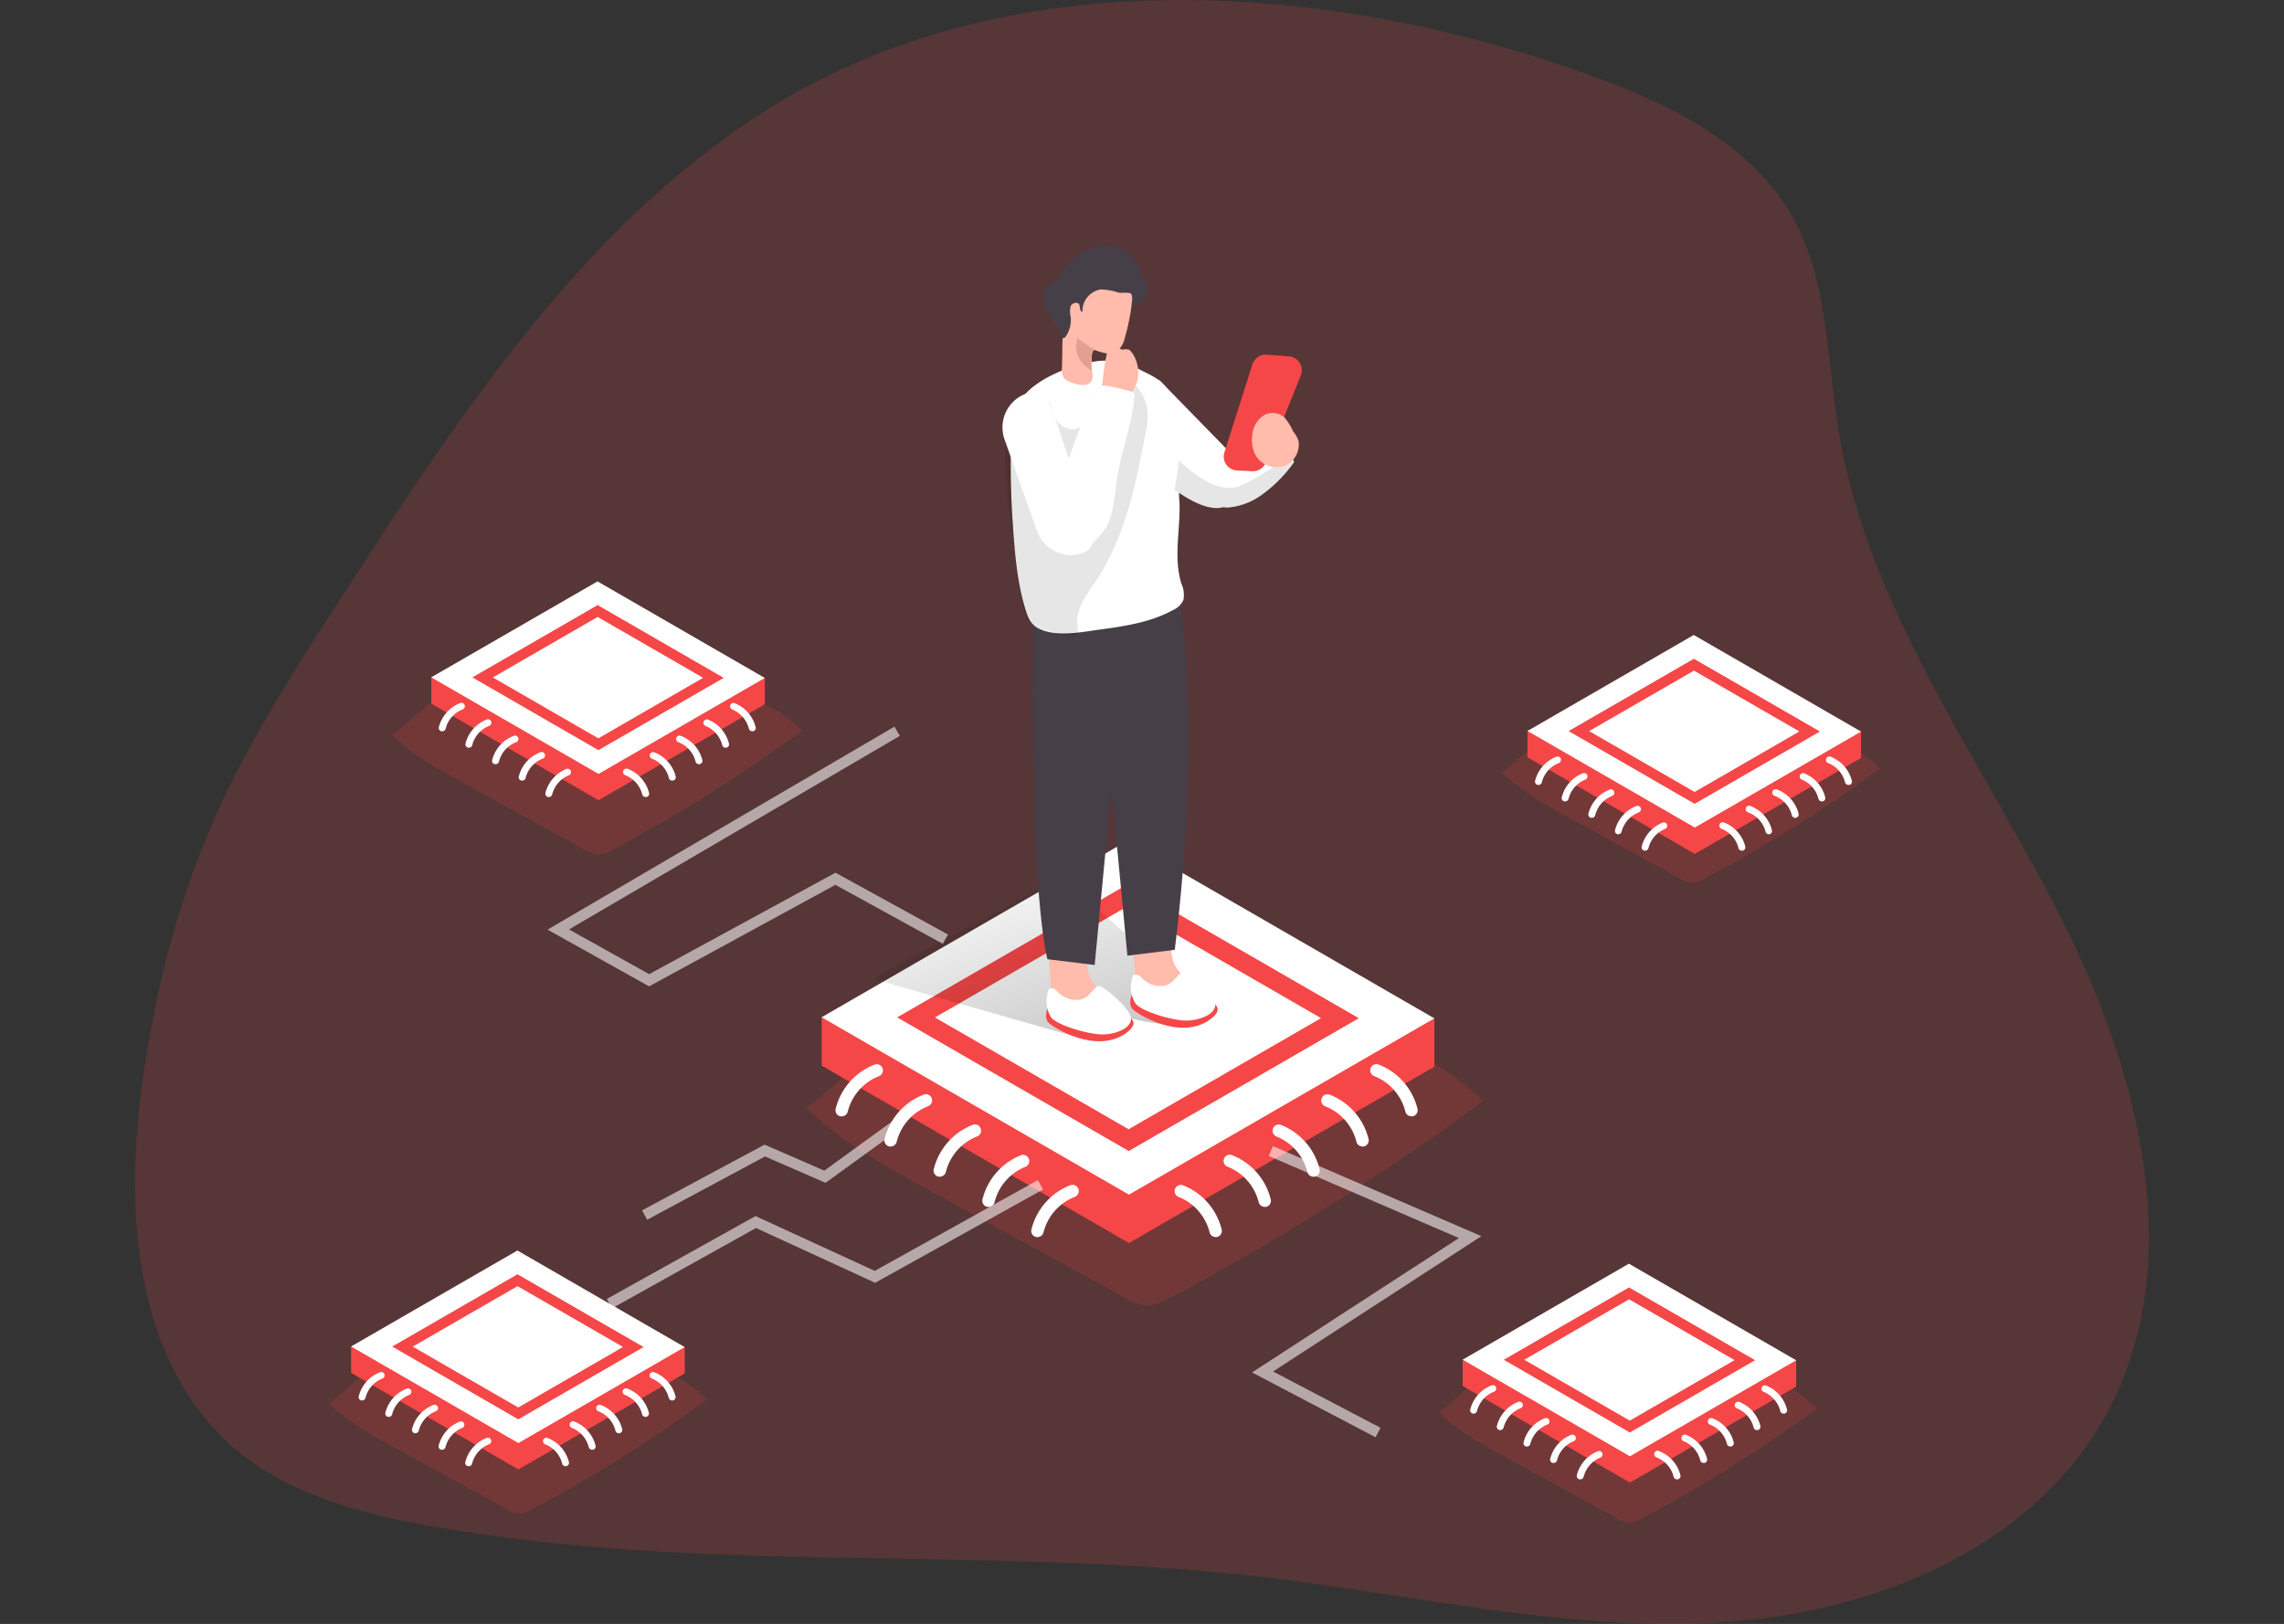 <svg xmlns="http://www.w3.org/2000/svg" xmlns:xlink="http://www.w3.org/1999/xlink" width="591.092" height="420.37" viewBox="0 0 591.092 420.37"><rect x="0" y="0" width="591.092" height="420.37" fill="#333333" stroke="none"/><defs><style>.a,.e{fill:#fff;}.a{stroke:#707070;}.b{clip-path:url(#a);}.c,.d{fill:#f54747;}.c{opacity:0.18;}.f{fill:url(#b);}.g{fill:#ffbbab;}.h{fill:#473f47;}.i{fill:#020202;opacity:0.1;}.j{fill:#e0a194;}.k{opacity:0.57;}</style><clipPath id="a"><rect class="a" width="591.092" height="420.37" transform="translate(1274 1528)"/></clipPath><linearGradient id="b" x1="1.36" y1="1.999" x2="0.091" y2="0.014" gradientUnits="objectBoundingBox"><stop offset="0.01"/><stop offset="0.13" stop-opacity="0.69"/><stop offset="0.25" stop-opacity="0.322"/><stop offset="1" stop-opacity="0"/></linearGradient></defs><g class="b" transform="translate(-1274 -1528)"><g transform="translate(1308.951 1527.996)"><path class="c" d="M215.624,92.7c-46.447,30-77.895,77.881-107.977,124.328-12.27,18.957-24.6,38.024-33.667,58.7-9.278,21.176-15,43.814-18.281,66.714-4.894,34.163-2.3,73.828,24.085,96.079,13.856,11.677,32.151,16.544,49.977,19.729,70.864,12.767,143.878,4.936,215.39,13.235,39.127,4.55,78.047,13.938,117.394,11.87s80.845-18.254,100.422-52.389c22.845-39.885,9.4-90.73-11.608-131.608S501.918,219.9,494.515,174.54c-3.047-18.626-2.606-38.52-11.815-54.981-10.3-18.433-30.607-28.759-50.418-36.052C364.355,58.442,279.181,51.6,215.624,92.7Z" transform="translate(-53.685 -63.281)"/><path class="c" d="M120.082,253.372c5.253,5.267,11.87,8.92,18.391,12.491l31.709,17.44a7.61,7.61,0,0,0,3.323,1.186,7.376,7.376,0,0,0,3.612-1.172,389.15,389.15,0,0,0,49.232-30.924c-3.612-3.212-7.5-6.562-12.284-7.348a26.967,26.967,0,0,0-7.872.317,302.145,302.145,0,0,1-58,2.151,84.69,84.69,0,0,1-9.154-.91c-2.33-.4-5.721-2.1-8.051-1.668C129.154,245.279,120.661,253.951,120.082,253.372Z" transform="translate(-53.685 -63.281)"/><path class="c" d="M227.191,349.81c8.672,8.686,19.591,14.71,30.331,20.68l52.389,28.759a12.629,12.629,0,0,0,5.515,1.972,12.491,12.491,0,0,0,5.983-1.944,645.218,645.218,0,0,0,81.217-51.011c-5.956-5.308-12.408-10.836-20.253-12.118a44.393,44.393,0,0,0-13.015.51,499.075,499.075,0,0,1-95.693,3.557,142,142,0,0,1-15.1-1.517c-3.833-.648-9.444-3.46-13.277-2.757C242.163,336.464,228.142,350.761,227.191,349.81Z" transform="translate(-53.685 -63.281)"/><path class="c" d="M407.328,263.119c4.853,4.853,10.947,8.272,16.944,11.526L453.5,290.693a5.239,5.239,0,0,0,6.4,0,359.734,359.734,0,0,0,45.358-28.5c-3.336-2.964-6.893-6.039-11.319-6.769a25.229,25.229,0,0,0-7.266.29,278.073,278.073,0,0,1-53.437,1.985,78.5,78.5,0,0,1-8.424-.841c-2.137-.372-5.28-1.93-7.417-1.53C415.7,255.674,407.866,263.657,407.328,263.119Z" transform="translate(-53.685 -63.281)"/><path class="c" d="M391.06,428.766c4.839,4.839,10.947,8.272,16.944,11.512l29.228,16.061a7.21,7.21,0,0,0,3.061,1.1,7.032,7.032,0,0,0,3.336-1.089,361.2,361.2,0,0,0,45.358-28.483c-3.336-2.964-6.893-6.052-11.319-6.769a24.291,24.291,0,0,0-7.266.29,279.2,279.2,0,0,1-53.437,1.985,75.139,75.139,0,0,1-8.424-.855c-2.137-.358-5.28-1.93-7.417-1.53C399.428,421.252,391.542,429.235,391.06,428.766Z" transform="translate(-53.685 -63.281)"/><path class="c" d="M103.8,426.409c4.853,4.853,10.947,8.272,16.958,11.526l29.214,16.048a5.239,5.239,0,0,0,6.4,0,359.725,359.725,0,0,0,45.358-28.5c-3.336-2.964-6.893-6.039-11.319-6.769a25.231,25.231,0,0,0-7.266.29,278.08,278.08,0,0,1-53.437,1.985,78.49,78.49,0,0,1-8.424-.841c-2.137-.372-5.267-1.93-7.417-1.53C112.169,418.964,104.338,426.946,103.8,426.409Z" transform="translate(-53.685 -63.281)"/><path class="d" d="M257.218,321.768l-79.535-45.923V263.326l79.039-33.116,79.535,33.405v12.518Z"/><path class="e" d="M257.218,309.249l-79.535-45.923,79.039-45.634,79.535,45.923Z"/><path class="d" d="M257.163,297.958l-59.931-34.6,59.545-34.384,59.931,34.6Z"/><path class="e" d="M257.122,292.319l-50.115-28.938,49.811-28.759,50.115,28.938Z"/><path class="f" d="M298.165,331.97l-53-15.165a15.634,15.634,0,0,1,4-2.757l42.091-22.665a2.854,2.854,0,0,1,4.136.538l33.364,29.821a5.253,5.253,0,0,1,2.082,3.019,3.543,3.543,0,0,1-2.206,3.392,9.649,9.649,0,0,1-4.246.565,63.9,63.9,0,0,1-11.209-1.379,14.6,14.6,0,0,0-4.8-.538,4.233,4.233,0,0,0-3.667,2.757" transform="translate(-53.685 -63.281)"/><path class="g" d="M312.448,314.861a12.174,12.174,0,0,0,.951,5.129,8.465,8.465,0,0,0,3.736,3.447,14.628,14.628,0,0,0,10.878,1.075,2.04,2.04,0,0,0,1.255-.758,1.71,1.71,0,0,0,.221-1.075,8,8,0,0,0-2.854-5.115,17.922,17.922,0,0,1-3.915-4.508c-1.668-3.364-.427-12.339-6.769-10.892C310.642,303.307,312.3,311.111,312.448,314.861Z" transform="translate(-53.685 -63.281)"/><path class="d" d="M311.579,320.927s-.9,2.22.207,3.516,12.5,8.4,20.184,2.688-10.409-6.452-10.409-6.452Z" transform="translate(-53.685 -63.281)"/><path class="e" d="M312.007,315.715a1.627,1.627,0,0,1,2.054.538,6.7,6.7,0,0,0,6.108,2.178c2.509-.593,3.5-3.474,4.756-3.488s7.872,5.639,8.272,8.065-3.005,4.136-6.755,4.439-12.243-2.358-13.787-4.329a8.024,8.024,0,0,1-.648-7.4Z" transform="translate(-53.685 -63.281)"/><path class="g" d="M290.679,318.335a12.174,12.174,0,0,0,.951,5.129,8.465,8.465,0,0,0,3.736,3.447,14.614,14.614,0,0,0,10.878,1.075,2.04,2.04,0,0,0,1.255-.758,1.71,1.71,0,0,0,.221-1.075,8,8,0,0,0-2.854-5.115,17.923,17.923,0,0,1-3.915-4.508c-1.668-3.364-.427-12.408-6.769-10.891C288.873,306.837,290.527,314.585,290.679,318.335Z" transform="translate(-53.685 -63.281)"/><path class="d" d="M289.8,324.4s-.9,2.22.207,3.516,12.5,8.4,20.184,2.757-10.409-6.452-10.409-6.452Z" transform="translate(-53.685 -63.281)"/><path class="e" d="M290.238,319.245a1.627,1.627,0,0,1,2.04.607,6.7,6.7,0,0,0,6.108,2.178c2.509-.593,3.5-3.474,4.756-3.488s7.872,5.639,8.272,8.065-3.005,4.2-6.755,4.439-12.243-2.358-13.856-4.329A7.983,7.983,0,0,1,290.238,319.245Z" transform="translate(-53.685 -63.281)"/><path class="h" d="M286.129,224.613s-1.186,65.211,3.653,86.966l12.256,1.5,8.479-89.283Z" transform="translate(-53.685 -63.281)"/><path class="h" d="M323.987,217.485s5.777,35.184-1.227,91.668L310.5,310.669l-8.479-89.283Z" transform="translate(-53.685 -63.281)"/><path class="e" d="M338.367,189.443c-.138,2.358-.91,4.412-2.95,5.087a2.261,2.261,0,0,1-.524.138c-3.764.758-8.7-2.109-12.146-4.6a46.4,46.4,0,0,1-4.136-3.35V161.525l18.309,18.75A29.367,29.367,0,0,1,338.367,189.443Z" transform="translate(-53.685 -63.281)"/><path class="e" d="M323.863,191.111c0,1.172.152,2.371.152,3.557,0,6.507-1.5,13.221.427,19.6a7.1,7.1,0,0,1,.551,4.357,5.515,5.515,0,0,1-2.757,2.619c-5.735,3.13-12.408,4.136-18.833,5-4.867.676-11.774,2.123-16.282-.5-1.916-1.117-2.564-3.2-3.171-5.28-1.958-6.59-2.523-13.69-3.047-20.528,0-.9-.124-1.792-.179-2.757q-.551-9.347-.372-18.695c.083-4.536.441-9.416,3.392-12.835,3.929-4.55,11.539-7.555,17.3-8.617a19.77,19.77,0,0,1,5.694-.317,24.113,24.113,0,0,1,7.693,2.619c2.868,1.379,5.418,2.606,6.824,5.446a38.452,38.452,0,0,1,3.2,10.312,37.126,37.126,0,0,1,.179,10.119c-.165,1.654-.593,3.295-.758,4.936C323.877,190.518,323.863,190.808,323.863,191.111Z" transform="translate(-53.685 -63.281)"/><path class="i" d="M297.2,227.756a5.735,5.735,0,0,1-2.247.179c-1.806-.1-3.557-1.075-5.322-1.379-.869-.165-1.654-.593-2.509-.8-4.315-1.075-4.825-13.18-5.253-16.434-1.117-8.617-2.757-17.537-2.937-26.195a29.3,29.3,0,0,1,1.144-9.871,11.415,11.415,0,0,1,6.466-7.183,3.24,3.24,0,0,1,1.9-.207c2.523.648,2.44,3.529,3.281,5.432.965,2.137,3.681,3.874,6.163,2.757s2.84-4.715,3.791-7.445a8.6,8.6,0,0,1,3.874-4.8c4.508-2.4,8.024,1.282,9.54,5.28s-.138,9.237-.937,13.525c-2,10.616-4.8,21.259-10.257,30.662-2.206,3.805-6.425,8.355-6.4,12.808C297.5,226.253,298.11,227.356,297.2,227.756Z" transform="translate(-53.685 -63.281)"/><path class="g" d="M307.747,154.232a4.205,4.205,0,0,1-2.923.483A13.567,13.567,0,0,1,302.37,154c-1.282-.455-1.034,1.241-1.1,2.247a18.615,18.615,0,0,0,.152,3.819,3.171,3.171,0,0,1,0,1.379,2,2,0,0,1-1.475,1.379,4.439,4.439,0,0,1-2.04,0,12.7,12.7,0,0,1-2.247-.648,3.557,3.557,0,0,1-1.585-1.048,4.136,4.136,0,0,1-.51-2.647c.221-6.576-.234-13.925,2.44-20.1a6.149,6.149,0,0,1,8.589-3.681,13.869,13.869,0,0,1,6.659,4.26,2.964,2.964,0,0,1,.414,2.482q-.221,2.247-.662,4.467c-.331,1.668-.731,3.336-1.213,4.977A5.8,5.8,0,0,1,307.747,154.232Z" transform="translate(-53.685 -63.281)"/><path class="h" d="M309.318,139.066a6.215,6.215,0,0,1-.993,0,15.732,15.732,0,0,0-4.77-.855,5.68,5.68,0,0,0-4.687,5.777c-.772,0-.51-1.255-.882-1.944s-1.82-.358-2.165.483a5.515,5.515,0,0,0,0,2.757,7.638,7.638,0,0,1-1.186,4.977c-.234.345-.648.717-.993.5s-.427-.951-.565-1.379a11.179,11.179,0,0,0-.841-1.613c-.607-1.006-1.379-1.958-1.985-2.95-1.131-1.765-2.027-3.957-1.379-5.942a4.674,4.674,0,0,1,1.5-2.04c.676-.538,1.585-.607,2.247-1.075s.358-.9.579-1.5a11.415,11.415,0,0,1,3.709-4.315,12.684,12.684,0,0,1,9.651-3.116,9.113,9.113,0,0,1,7.279,7.39,3.888,3.888,0,0,1,1.875,3.653,5.336,5.336,0,0,1-.317,1.916,3.957,3.957,0,0,1-3.778,2.468,6.162,6.162,0,0,0,.179-2.3,1.172,1.172,0,0,0-.152-.483C311.414,139.025,310.2,139.053,309.318,139.066Z" transform="translate(-53.685 -63.281)"/><path class="j" d="M302.659,154.094l-.455-.165a.51.51,0,0,0-.345,0c-.138,0-.207.193-.262.317a7.045,7.045,0,0,0-.469,3.254l.179,1.723s-5.639-2.757-3.681-8.451a28.126,28.126,0,0,0,5,3.336Z" transform="translate(-53.685 -63.281)"/><path class="e" d="M353.629,182.936a36.079,36.079,0,0,1-8.8,8.755,17.44,17.44,0,0,1-8.272,2.964,2.757,2.757,0,0,1-1.158-.124,3.116,3.116,0,0,1-1.585-1.1,9.182,9.182,0,0,1-2.123-5.225c-.207-5.018,5.239-7.927,5.239-7.927s12.408-3.957,13.787-3.309c.813.345,1.572,2.1,2.1,3.6A20.774,20.774,0,0,1,353.629,182.936Z" transform="translate(-53.685 -63.281)"/><path class="d" d="M335.6,180.4l7.252-22.8a3.584,3.584,0,0,1,3.681-2.5l5.777.427a3.6,3.6,0,0,1,3.074,4.922l-9.072,22.583a3.571,3.571,0,0,1-3.5,2.233l-3.971-.193a3.6,3.6,0,0,1-3.24-4.674Z" transform="translate(-53.685 -63.281)"/><path class="e" d="M298.992,206.414h0a9.306,9.306,0,0,1-11.87-5.653L278.7,177.021a9.306,9.306,0,0,1,5.653-11.87h0c4.839-1.71,5.666,1.379,7.376,6.163l7.279,21.7C300.729,197.825,303.831,204.691,298.992,206.414Z" transform="translate(-53.685 -63.281)"/><path class="i" d="M353.629,182.936a36.079,36.079,0,0,1-8.8,8.755,17.44,17.44,0,0,1-8.272,2.964,2.757,2.757,0,0,1-1.158-.124,2.26,2.26,0,0,1-.524.138c-3.764.758-8.7-2.109-12.146-4.6v-.083l1.172-7.528a29.614,29.614,0,0,0,7.762,5.749,11.14,11.14,0,0,0,6.659,1.241,6.48,6.48,0,0,0,1.778-.551,57.559,57.559,0,0,0,12.753-8.272A22.529,22.529,0,0,1,353.629,182.936Z" transform="translate(-53.685 -63.281)"/><path class="g" d="M305.265,154.411c.179-.731.524-1.6,1.268-1.751.979-.179,1.71,1.02,2.757,1.117a4.019,4.019,0,0,1,1.572,0,1.833,1.833,0,0,1,.607.524,8.81,8.81,0,0,1-2.647,13.07,3.626,3.626,0,0,1-2.082.565,4.687,4.687,0,0,1-1.875-.8c-1.861-1.158-.979-3.13-.786-4.949a60.465,60.465,0,0,1,1.186-7.776Z" transform="translate(-53.685 -63.281)"/><path class="e" d="M298.055,206.525c-2.509.51-11.843-2.826-4.591-19.839,3.309-7.789,5.018-15.165,9.4-22.431a2.44,2.44,0,0,1,1.02-1.089,2.344,2.344,0,0,1,1.379,0,47.838,47.838,0,0,1,6.176,1.461,1.282,1.282,0,0,1,.758.441,1.379,1.379,0,0,1,.124.827c-.538,7.031-3.281,13.69-4.4,20.68-.717,4.536-.8,9.32-2.992,13.359C304.176,201.286,299.612,206.208,298.055,206.525Z" transform="translate(-53.685 -63.281)"/><path class="g" d="M351.064,171.258a4.715,4.715,0,0,0-4.949-.648,6.742,6.742,0,0,0-3.323,5.515,8.272,8.272,0,0,0,.9,5.032A6.328,6.328,0,0,0,351.4,183.8a6.039,6.039,0,0,0,3.392-6.383,7.5,7.5,0,0,0-1.379-2.426A14.6,14.6,0,0,0,351.064,171.258Z" transform="translate(-53.685 -63.281)"/><path class="e" d="M236.552,352.264h-.3a1.6,1.6,0,0,1-1.268-1.875,16.544,16.544,0,0,1,10.037-11.512,1.605,1.605,0,1,1,1.2,2.978A13.345,13.345,0,0,0,238.138,351,1.627,1.627,0,0,1,236.552,352.264Z" transform="translate(-53.685 -63.281)"/><path class="e" d="M249.222,360.067a1.132,1.132,0,0,1-.3,0,1.613,1.613,0,0,1-1.282-1.875,16.613,16.613,0,0,1,10.051-11.526,1.613,1.613,0,1,1,1.2,2.992,13.3,13.3,0,0,0-8.079,9.141A1.627,1.627,0,0,1,249.222,360.067Z" transform="translate(-53.685 -63.281)"/><path class="e" d="M261.947,367.884h-.3a1.613,1.613,0,0,1-1.282-1.875A16.627,16.627,0,0,1,270.4,354.484a1.608,1.608,0,1,1,1.213,2.978,13.332,13.332,0,0,0-8.079,9.141A1.627,1.627,0,0,1,261.947,367.884Z" transform="translate(-53.685 -63.281)"/><path class="e" d="M274.562,375.7h-.3a1.613,1.613,0,0,1-1.282-1.875A16.544,16.544,0,0,1,283.013,362.3a1.613,1.613,0,0,1,1.213,2.978,13.345,13.345,0,0,0-8.093,9.141,1.6,1.6,0,0,1-1.572,1.282Z" transform="translate(-53.685 -63.281)"/><path class="e" d="M287.232,383.5a1.24,1.24,0,0,1-.317,0,1.6,1.6,0,0,1-1.268-1.875A16.544,16.544,0,0,1,295.683,370.1,1.614,1.614,0,0,1,296.9,373.1a13.346,13.346,0,0,0-8.093,9.141,1.6,1.6,0,0,1-1.572,1.268Z" transform="translate(-53.685 -63.281)"/><path class="e" d="M384.015,352.25a1.13,1.13,0,0,0,.3,0,1.613,1.613,0,0,0,1.282-1.875,16.544,16.544,0,0,0-10.051-11.512,1.605,1.605,0,1,0-1.2,2.978,13.3,13.3,0,0,1,8.079,9.141,1.613,1.613,0,0,0,1.585,1.268Z" transform="translate(-53.685 -63.281)"/><path class="e" d="M371.345,360.067a1.074,1.074,0,0,0,.3,0,1.613,1.613,0,0,0,1.282-1.875,16.544,16.544,0,0,0-10.037-11.526,1.614,1.614,0,0,0-1.213,2.992,13.346,13.346,0,0,1,8.093,9.141,1.613,1.613,0,0,0,1.572,1.268Z" transform="translate(-53.685 -63.281)"/><path class="e" d="M358.675,367.884h.3a1.6,1.6,0,0,0,1.282-1.875,16.544,16.544,0,0,0-10.078-11.553,1.613,1.613,0,0,0-1.213,2.978,13.373,13.373,0,0,1,8.093,9.141,1.613,1.613,0,0,0,1.613,1.31Z" transform="translate(-53.685 -63.281)"/><path class="e" d="M346.046,375.7h.3a1.613,1.613,0,0,0,1.268-1.875A16.544,16.544,0,0,0,337.581,362.3a1.608,1.608,0,0,0-1.213,2.978,13.346,13.346,0,0,1,8.093,9.141,1.627,1.627,0,0,0,1.585,1.282Z" transform="translate(-53.685 -63.281)"/><path class="e" d="M333.349,383.5a1.184,1.184,0,0,0,.3,0,1.6,1.6,0,0,0,1.268-1.875A16.544,16.544,0,0,0,324.884,370.1a1.613,1.613,0,0,0-1.2,2.992,13.345,13.345,0,0,1,8.079,9.141A1.613,1.613,0,0,0,333.349,383.5Z" transform="translate(-53.685 -63.281)"/><path class="d" d="M386.868,383.78l-43.29-25v-6.824l43.028-18.019,43.29,18.185v6.811Z"/><path class="e" d="M386.868,376.97l-43.29-25.009,43.028-24.844,43.29,25.009Z"/><path class="d" d="M386.841,370.821l-32.619-18.833,32.413-18.722L419.267,352.1Z"/><path class="e" d="M386.827,367.746l-27.3-15.758,27.118-15.648,27.3,15.744Z"/><path class="e" d="M400.09,429.207h-.179a.882.882,0,0,1-.689-1.02,9,9,0,0,1,5.515-6.273.876.876,0,1,1,.648,1.627,7.238,7.238,0,0,0-4.4,4.977A.882.882,0,0,1,400.09,429.207Z" transform="translate(-53.685 -63.281)"/><path class="e" d="M406.983,433.468h-.165a.869.869,0,0,1-.7-1.02,9.058,9.058,0,0,1,5.515-6.273.9.9,0,0,1,1.144.483.882.882,0,0,1-.5,1.144,7.28,7.28,0,0,0-4.4,4.977A.882.882,0,0,1,406.983,433.468Z" transform="translate(-53.685 -63.281)"/><path class="e" d="M413.877,437.714h-.165a.869.869,0,0,1-.689-1.02,8.961,8.961,0,0,1,5.515-6.273.869.869,0,0,1,1.144.483.9.9,0,0,1-.483,1.144,7.252,7.252,0,0,0-4.412,4.977A.869.869,0,0,1,413.877,437.714Z" transform="translate(-53.685 -63.281)"/><path class="e" d="M420.77,441.974H420.6a.855.855,0,0,1-.689-1.02,9.031,9.031,0,0,1,5.515-6.273.882.882,0,0,1,.662,1.627,7.238,7.238,0,0,0-4.4,4.977A.882.882,0,0,1,420.77,441.974Z" transform="translate(-53.685 -63.281)"/><path class="e" d="M427.663,446.22H427.5a.869.869,0,0,1-.689-1.02,9,9,0,0,1,5.515-6.273.882.882,0,0,1,.662,1.627,7.252,7.252,0,0,0-4.4,4.977A.882.882,0,0,1,427.663,446.22Z" transform="translate(-53.685 -63.281)"/><path class="e" d="M480.356,429.207h.165a.882.882,0,0,0,.7-1.02,9.031,9.031,0,0,0-5.515-6.273.882.882,0,0,0-.648,1.627,7.238,7.238,0,0,1,4.4,4.977.882.882,0,0,0,.9.689Z" transform="translate(-53.685 -63.281)"/><path class="e" d="M473.463,433.468h.165a.869.869,0,0,0,.7-1.02,9.058,9.058,0,0,0-5.515-6.273.882.882,0,0,0-.662,1.627,7.28,7.28,0,0,1,4.412,4.977.882.882,0,0,0,.9.689Z" transform="translate(-53.685 -63.281)"/><path class="e" d="M466.569,437.714h.165a.869.869,0,0,0,.689-1.02,8.961,8.961,0,0,0-5.515-6.273.869.869,0,0,0-1.144.483.9.9,0,0,0,.482,1.144,7.252,7.252,0,0,1,4.412,4.977A.869.869,0,0,0,466.569,437.714Z" transform="translate(-53.685 -63.281)"/><path class="e" d="M459.676,441.974h.165a.855.855,0,0,0,.689-1.02,9.03,9.03,0,0,0-5.515-6.273.882.882,0,0,0-.662,1.627,7.238,7.238,0,0,1,4.4,4.977A.882.882,0,0,0,459.676,441.974Z" transform="translate(-53.685 -63.281)"/><path class="e" d="M452.783,446.22h.165a.882.882,0,0,0,.689-1.02,9,9,0,0,0-5.515-6.273.882.882,0,1,0-.662,1.627,7.252,7.252,0,0,1,4.4,4.977A.882.882,0,0,0,452.783,446.22Z" transform="translate(-53.685 -63.281)"/><path class="d" d="M119.944,207.145l-43.29-25v-6.811l43.028-18.033,43.3,18.185v6.824Z"/><path class="e" d="M119.944,200.334l-43.29-25L119.682,150.5l43.3,25Z"/><path class="d" d="M119.917,194.186,87.3,175.353l32.413-18.722,32.633,18.846Z"/><path class="e" d="M119.9,191.125l-27.3-15.758,27.118-15.662,27.3,15.758Z"/><path class="e" d="M133.166,252.586H133a.869.869,0,0,1-.7-1.02,9.058,9.058,0,0,1,5.515-6.273.876.876,0,1,1,.648,1.627,7.279,7.279,0,0,0-4.4,4.977.9.9,0,0,1-.9.689Z" transform="translate(-53.685 -63.281)"/><path class="e" d="M140.059,256.832h-.165a.882.882,0,0,1-.7-1.02,9.03,9.03,0,0,1,5.515-6.273.882.882,0,0,1,1.144.483.9.9,0,0,1-.483,1.144,7.224,7.224,0,0,0-4.412,4.977A.869.869,0,0,1,140.059,256.832Z" transform="translate(-53.685 -63.281)"/><path class="e" d="M146.952,261.092h-.165a.855.855,0,0,1-.689-1.02,9.03,9.03,0,0,1,5.515-6.273.882.882,0,1,1,.662,1.627,7.279,7.279,0,0,0-4.412,4.977.869.869,0,0,1-.91.689Z" transform="translate(-53.685 -63.281)"/><path class="e" d="M153.846,265.339h-.165a.869.869,0,0,1-.689-1.02,9,9,0,0,1,5.515-6.273.882.882,0,1,1,.662,1.627,7.238,7.238,0,0,0-4.4,4.977A.882.882,0,0,1,153.846,265.339Z" transform="translate(-53.685 -63.281)"/><path class="e" d="M160.753,269.6h-.179a.869.869,0,0,1-.689-1.02,9.058,9.058,0,0,1,5.515-6.273.882.882,0,0,1,.648,1.627,7.279,7.279,0,0,0-4.4,4.977A.9.9,0,0,1,160.753,269.6Z" transform="translate(-53.685 -63.281)"/><path class="e" d="M213.446,252.572h.165a.855.855,0,0,0,.689-1.02,9.017,9.017,0,0,0-5.515-6.273.882.882,0,0,0-.648,1.627,7.279,7.279,0,0,1,4.4,4.977A.882.882,0,0,0,213.446,252.572Z" transform="translate(-53.685 -63.281)"/><path class="e" d="M206.538,256.832h.165a.882.882,0,0,0,.7-1.02,9.03,9.03,0,0,0-5.515-6.273.882.882,0,0,0-.648,1.627,7.238,7.238,0,0,1,4.4,4.977A.882.882,0,0,0,206.538,256.832Z" transform="translate(-53.685 -63.281)"/><path class="e" d="M199.645,261.092h.165a.882.882,0,0,0,.7-1.02A9.058,9.058,0,0,0,195,253.8a.882.882,0,1,0-.662,1.627,7.279,7.279,0,0,1,4.412,4.977A.882.882,0,0,0,199.645,261.092Z" transform="translate(-53.685 -63.281)"/><path class="e" d="M192.752,265.339h.165a.869.869,0,0,0,.689-1.02,9,9,0,0,0-5.515-6.273.869.869,0,0,0-1.144.483.882.882,0,0,0,.483,1.144,7.2,7.2,0,0,1,4.4,4.977A.882.882,0,0,0,192.752,265.339Z" transform="translate(-53.685 -63.281)"/><path class="e" d="M185.858,269.6h.165a.855.855,0,0,0,.689-1.02,9.03,9.03,0,0,0-5.515-6.273.882.882,0,0,0-1.144.483.869.869,0,0,0,.483,1.144,7.279,7.279,0,0,1,4.4,4.977.9.9,0,0,0,.924.689Z" transform="translate(-53.685 -63.281)"/><path class="d" d="M99.209,380.375l-43.3-25.009v-6.811l43.042-18.019,43.29,18.171v6.824Z"/><path class="e" d="M99.209,373.551l-43.3-25,43.042-24.844,43.29,25Z"/><path class="d" d="M99.181,367.415,66.548,348.569,98.975,329.86l32.633,18.833Z"/><path class="e" d="M99.168,364.341l-27.3-15.758,27.118-15.648,27.3,15.744Z"/><path class="e" d="M112.417,425.8h-.165a.869.869,0,0,1-.689-1.02,9,9,0,0,1,5.515-6.273.855.855,0,0,1,1.13.482.869.869,0,0,1-.483,1.131,7.28,7.28,0,0,0-4.4,4.977.882.882,0,0,1-.91.7Z" transform="translate(-53.685 -63.281)"/><path class="e" d="M119.324,430.048h-.165a.869.869,0,0,1-.7-1.02,9.058,9.058,0,0,1,5.515-6.273.876.876,0,1,1,.648,1.627,7.279,7.279,0,0,0-4.4,4.977A.882.882,0,0,1,119.324,430.048Z" transform="translate(-53.685 -63.281)"/><path class="e" d="M126.217,434.281h-.165a.9.9,0,0,1-.7-1.02,9.03,9.03,0,0,1,5.515-6.273.872.872,0,1,1,.662,1.613,7.279,7.279,0,0,0-4.412,4.977.869.869,0,0,1-.9.7Z" transform="translate(-53.685 -63.281)"/><path class="e" d="M133.111,438.555h-.165a.855.855,0,0,1-.689-1.02,9.03,9.03,0,0,1,5.515-6.273.882.882,0,0,1,.662,1.627,7.238,7.238,0,0,0-4.4,4.977A.882.882,0,0,1,133.111,438.555Z" transform="translate(-53.685 -63.281)"/><path class="e" d="M140,442.815h-.165a.869.869,0,0,1-.689-1.02,9,9,0,0,1,5.515-6.273.869.869,0,0,1,1.144.483.882.882,0,0,1-.483,1.144,7.238,7.238,0,0,0-4.4,4.977.882.882,0,0,1-.924.689Z" transform="translate(-53.685 -63.281)"/><path class="e" d="M192.7,425.8h.165a.882.882,0,0,0,.7-1.02,9.03,9.03,0,0,0-5.515-6.273.869.869,0,1,0-.648,1.613,7.28,7.28,0,0,1,4.4,4.977.882.882,0,0,0,.9.7Z" transform="translate(-53.685 -63.281)"/><path class="e" d="M185.8,430.048h.165a.869.869,0,0,0,.7-1.02,9.058,9.058,0,0,0-5.515-6.273.882.882,0,1,0-.662,1.627,7.279,7.279,0,0,1,4.412,4.977A.869.869,0,0,0,185.8,430.048Z" transform="translate(-53.685 -63.281)"/><path class="e" d="M178.91,434.281h.165a.869.869,0,0,0,.689-1.02,9,9,0,0,0-5.515-6.273.872.872,0,1,0-.662,1.613A7.279,7.279,0,0,1,178,433.578.855.855,0,0,0,178.91,434.281Z" transform="translate(-53.685 -63.281)"/><path class="e" d="M172.017,438.555h.165a.855.855,0,0,0,.689-1.02,9.03,9.03,0,0,0-5.515-6.273.882.882,0,0,0-1.144.483.869.869,0,0,0,.483,1.144,7.28,7.28,0,0,1,4.4,4.977A.882.882,0,0,0,172.017,438.555Z" transform="translate(-53.685 -63.281)"/><path class="e" d="M165.109,442.815h.179a.882.882,0,0,0,.689-1.02,9.03,9.03,0,0,0-5.515-6.273.868.868,0,0,0-1.131.482.882.882,0,0,0,.483,1.144,7.238,7.238,0,0,1,4.4,4.977.882.882,0,0,0,.9.689Z" transform="translate(-53.685 -63.281)"/><path class="d" d="M403.661,221.042l-43.3-25v-6.824L403.385,171.2l43.3,18.185V196.2Z"/><path class="e" d="M403.661,214.218l-43.3-25,43.028-24.844,43.3,25.009Z"/><path class="d" d="M403.619,208.083,371,189.25l32.413-18.722,32.633,18.833Z"/><path class="e" d="M403.606,205.008,376.322,189.25,403.44,173.6l27.284,15.744Z"/><path class="e" d="M416.868,266.469H416.7a.882.882,0,0,1-.7-1.02,9.03,9.03,0,0,1,5.515-6.273.882.882,0,0,1,1.144.483.9.9,0,0,1-.5,1.144,7.238,7.238,0,0,0-4.4,4.977.869.869,0,0,1-.9.689Z" transform="translate(-53.685 -63.281)"/><path class="e" d="M423.762,270.729H423.6a.855.855,0,0,1-.689-1.02,8.989,8.989,0,0,1,5.515-6.273.882.882,0,0,1,.662,1.627,7.279,7.279,0,0,0-4.412,4.977A.882.882,0,0,1,423.762,270.729Z" transform="translate(-53.685 -63.281)"/><path class="e" d="M430.655,274.976h-.165a.869.869,0,0,1-.689-1.02,9,9,0,0,1,5.515-6.273.869.869,0,0,1,1.144.483.9.9,0,0,1-.483,1.144,7.2,7.2,0,0,0-4.4,4.977.882.882,0,0,1-.924.689Z" transform="translate(-53.685 -63.281)"/><path class="e" d="M437.548,279.236h-.165a.855.855,0,0,1-.689-1.02,9.03,9.03,0,0,1,5.515-6.273.882.882,0,0,1,1.144.483.869.869,0,0,1-.483,1.144,7.279,7.279,0,0,0-4.453,4.922.9.9,0,0,1-.869.744Z" transform="translate(-53.685 -63.281)"/><path class="e" d="M444.456,283.482h-.165a.882.882,0,0,1-.7-1.02,9.03,9.03,0,0,1,5.515-6.273.882.882,0,0,1,.648,1.627,7.238,7.238,0,0,0-4.4,4.977A.882.882,0,0,1,444.456,283.482Z" transform="translate(-53.685 -63.281)"/><path class="e" d="M497.148,266.469h.165a.869.869,0,0,0,.689-1.02,9,9,0,0,0-5.515-6.273.869.869,0,0,0-1.144.483.882.882,0,0,0,.483,1.144,7.238,7.238,0,0,1,4.4,4.977.882.882,0,0,0,.924.689Z" transform="translate(-53.685 -63.281)"/><path class="e" d="M490.241,270.729h.179a.869.869,0,0,0,.689-1.02,9.058,9.058,0,0,0-5.515-6.273.882.882,0,0,0-.648,1.627,7.28,7.28,0,0,1,4.4,4.977.9.9,0,0,0,.9.689Z" transform="translate(-53.685 -63.281)"/><path class="e" d="M483.348,274.976h.165a.882.882,0,0,0,.7-1.02,9.03,9.03,0,0,0-5.515-6.273.882.882,0,1,0-.648,1.627,7.238,7.238,0,0,1,4.4,4.977.869.869,0,0,0,.9.689Z" transform="translate(-53.685 -63.281)"/><path class="e" d="M476.454,279.236h.165a.855.855,0,0,0,.689-1.02,8.989,8.989,0,0,0-5.515-6.273.882.882,0,1,0-.662,1.627,7.279,7.279,0,0,1,4.508,4.922.882.882,0,0,0,.813.744Z" transform="translate(-53.685 -63.281)"/><path class="e" d="M469.561,283.482h.165a.869.869,0,0,0,.689-1.02,9,9,0,0,0-5.515-6.273.869.869,0,0,0-1.144.483.882.882,0,0,0,.482,1.144,7.2,7.2,0,0,1,4.4,4.977A.882.882,0,0,0,469.561,283.482Z" transform="translate(-53.685 -63.281)"/><g class="k"><path class="e" d="M123.432,338.67l-1.351-2.413,38.492-21.466,30.855,14.187,42.215-23.493,1.351,2.413-43.456,24.168L160.7,317.88Z"/></g><g class="k"><path class="e" d="M132.518,315.743l-1.31-2.426L162.917,296.3l15.455,6.728,18.047-13.084,1.613,2.233L178.7,306.189l-15.662-6.824Z"/></g><g class="k"><path class="e" d="M321.037,372.048l-31.971-16.778,53.548-34.784-49.219-21.259,1.089-2.537,53.947,23.3-53.92,35.032,27.808,14.572Z"/></g><g class="k"><path class="e" d="M133.042,255.33,106.75,240.647l89.779-52.541,1.392,2.385-85.615,50.1,20.749,11.581,48.212-26.264,29.118,16.006-1.337,2.413-27.794-15.276Z"/></g></g></g></svg>